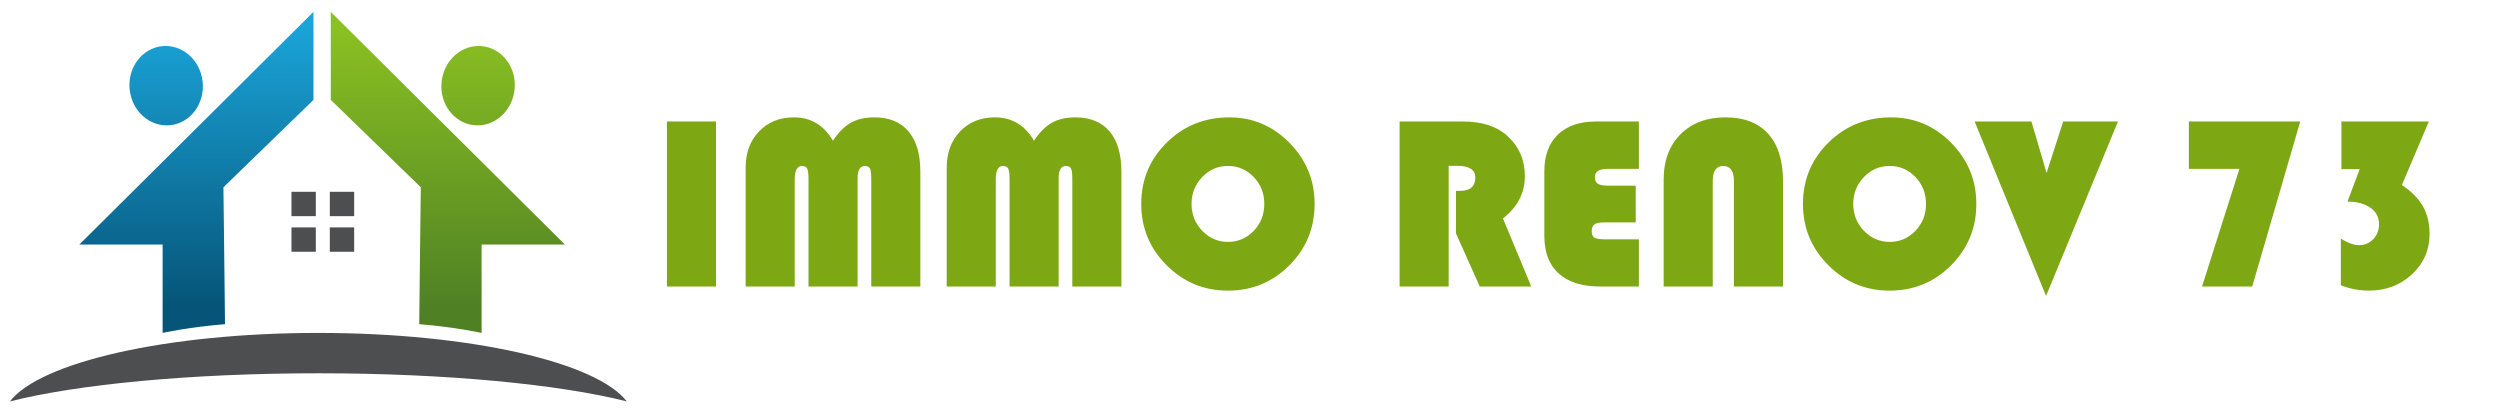 <?xml version="1.0" encoding="UTF-8"?> <svg xmlns="http://www.w3.org/2000/svg" xmlns:xlink="http://www.w3.org/1999/xlink" id="Layer_1" data-name="Layer 1" width="355" height="58" version="1.1" viewBox="0 0 355 58"><defs><linearGradient id="linear-gradient" x1="27.89" y1="3.474" x2="27.89" y2="43.675" gradientUnits="userSpaceOnUse"><stop offset="0" stop-color="#1aa4d8"></stop><stop offset="1" stop-color="#065478"></stop></linearGradient><linearGradient id="linear-gradient-2" x1="23.594" y1="3.474" x2="23.594" y2="43.675" gradientTransform="translate(1.302 -2.248) rotate(5.61)" xlink:href="#linear-gradient"></linearGradient><linearGradient id="linear-gradient-3" x1="-319.034" y1="3.474" x2="-319.034" y2="43.675" gradientTransform="translate(-255.442) rotate(-180) scale(1 -1)" gradientUnits="userSpaceOnUse"><stop offset="0" stop-color="#8bc122"></stop><stop offset="1" stop-color="#4f8124"></stop></linearGradient><linearGradient id="linear-gradient-4" x1="-323.329" x2="-323.329" y2="43.675" gradientTransform="translate(48.388 -310.805) rotate(-95.61) scale(1 -1)" xlink:href="#linear-gradient-3"></linearGradient></defs><g><g><path d="M23.093,47.275v-12.554h-11.825L44.512,1.689v12.494l-12.785,12.41s.223,18.195.223,19.438c-5.213.429-8.857,1.243-8.857,1.243Z" fill="url(#linear-gradient)" stroke-width="0"></path><ellipse cx="23.594" cy="12.165" rx="5.21" ry="5.64" transform="translate(-1.076 2.365) rotate(-5.61)" fill="url(#linear-gradient-2)" stroke-width="0"></ellipse></g><g><path d="M68.388,47.275v-12.554h11.825S46.969,1.689,46.969,1.689v12.494s12.785,12.41,12.785,12.41c0,0-.223,18.195-.223,19.438,5.213.429,8.857,1.243,8.857,1.243Z" fill="url(#linear-gradient-3)" stroke-width="0"></path><ellipse cx="67.887" cy="12.165" rx="5.64" ry="5.21" transform="translate(49.145 78.538) rotate(-84.39)" fill="url(#linear-gradient-4)" stroke-width="0"></ellipse></g><path d="M45.207,53.006c18.219,0,34.284,1.584,43.794,3.994-4.244-5.553-22.236-9.725-43.794-9.725S5.657,51.447,1.413,57c9.509-2.41,25.575-3.994,43.794-3.994Z" fill="#4d4e50" stroke-width="0"></path><rect x="41.388" y="27.236" width="3.458" height="3.458" fill="#4d4e50" stroke-width="0"></rect><rect x="46.833" y="27.236" width="3.458" height="3.458" fill="#4d4e50" stroke-width="0"></rect><rect x="41.388" y="32.292" width="3.458" height="3.458" fill="#4d4e50" stroke-width="0"></rect><rect x="46.833" y="32.292" width="3.458" height="3.458" fill="#4d4e50" stroke-width="0"></rect></g><path d="M101.675,17.249v23.435h-6.97v-23.435h6.97ZM105.881,40.685v-16.894c0-2.095.635-3.806,1.906-5.133,1.27-1.328,2.919-1.992,4.945-1.992,2.404,0,4.252,1.105,5.545,3.314.79-1.19,1.637-2.04,2.541-2.55.904-.509,2.02-.764,3.348-.764,2.106,0,3.72.664,4.841,1.992,1.122,1.328,1.682,3.239,1.682,5.734v16.293h-6.97v-15.246c0-.755-.06-1.256-.18-1.502-.12-.246-.363-.369-.73-.369-.687,0-1.03.584-1.03,1.751v15.366h-6.97v-15.246c0-.744-.063-1.242-.189-1.494-.126-.252-.372-.378-.738-.378-.687,0-1.03.624-1.03,1.871v15.246h-6.97ZM134.432,40.685v-16.894c0-2.095.635-3.806,1.906-5.133,1.27-1.328,2.919-1.992,4.944-1.992,2.404,0,4.252,1.105,5.545,3.314.79-1.19,1.637-2.04,2.541-2.55.904-.509,2.02-.764,3.348-.764,2.106,0,3.72.664,4.841,1.992,1.122,1.328,1.682,3.239,1.682,5.734v16.293h-6.97v-15.246c0-.755-.06-1.256-.18-1.502-.12-.246-.363-.369-.73-.369-.687,0-1.03.584-1.03,1.751v15.366h-6.97v-15.246c0-.744-.063-1.242-.189-1.494-.126-.252-.372-.378-.738-.378-.687,0-1.03.624-1.03,1.871v15.246h-6.97ZM174.572,16.666c3.319,0,6.166,1.208,8.541,3.623,2.375,2.415,3.562,5.305,3.562,8.67,0,3.422-1.196,6.33-3.588,8.722-2.392,2.392-5.299,3.588-8.722,3.588-3.399,0-6.301-1.202-8.704-3.605-2.404-2.404-3.605-5.305-3.605-8.705,0-3.434,1.21-6.341,3.631-8.722,2.421-2.381,5.382-3.571,8.885-3.571ZM174.366,23.567c-1.431,0-2.65.527-3.657,1.58-1.007,1.053-1.511,2.324-1.511,3.811s.506,2.759,1.519,3.811c1.013,1.053,2.229,1.58,3.648,1.58,1.442,0,2.664-.524,3.665-1.571,1.001-1.047,1.502-2.32,1.502-3.82s-.501-2.773-1.502-3.82c-1.002-1.047-2.223-1.571-3.665-1.571ZM205.713,23.55v17.134h-6.97v-23.435h8.945c2.724,0,4.836.675,6.335,2.026,1.671,1.511,2.507,3.428,2.507,5.752,0,2.369-1.036,4.367-3.108,5.992l4.017,9.666h-7.314l-3.382-7.554v-6.026h.549c1.465,0,2.198-.629,2.198-1.889,0-1.11-.847-1.665-2.541-1.665h-1.236ZM232.275,26.366v5.219h-4.55c-.618,0-1.056.092-1.313.275-.258.183-.386.492-.386.927,0,.492.131.816.395.97.263.155.801.232,1.614.232h4.687v6.696h-5.477c-2.575,0-4.544-.615-5.906-1.846-1.362-1.23-2.043-3.007-2.043-5.331v-9.185c0-2.243.644-3.983,1.931-5.219,1.288-1.236,3.099-1.854,5.434-1.854h6.06v6.73h-4.447c-1.202,0-1.803.389-1.803,1.167,0,.458.143.776.429.953.286.178.795.266,1.528.266h3.846ZM236.241,40.685v-15.212c0-2.667.798-4.801,2.395-6.404,1.597-1.602,3.723-2.404,6.378-2.404s4.667.778,6.069,2.335c1.402,1.557,2.103,3.794,2.103,6.713v14.971h-6.97v-14.971c0-1.431-.509-2.146-1.528-2.146-.985,0-1.477.715-1.477,2.146v14.971h-6.97ZM268.534,16.666c3.319,0,6.166,1.208,8.541,3.623,2.375,2.415,3.562,5.305,3.562,8.67,0,3.422-1.196,6.33-3.588,8.722-2.392,2.392-5.299,3.588-8.722,3.588-3.399,0-6.301-1.202-8.704-3.605-2.404-2.404-3.605-5.305-3.605-8.705,0-3.434,1.21-6.341,3.631-8.722,2.421-2.381,5.382-3.571,8.885-3.571ZM268.328,23.567c-1.431,0-2.65.527-3.657,1.58-1.007,1.053-1.511,2.324-1.511,3.811s.506,2.759,1.519,3.811c1.013,1.053,2.229,1.58,3.648,1.58,1.442,0,2.664-.524,3.665-1.571,1.001-1.047,1.502-2.32,1.502-3.82s-.501-2.773-1.502-3.82c-1.002-1.047-2.223-1.571-3.665-1.571ZM300.756,17.249l-10.215,24.775-10.146-24.775h8.069l2.146,7.314,2.369-7.314h7.777ZM326.632,17.249l-6.816,23.435h-7.125l5.305-16.705h-7.176v-6.73h15.812ZM332.484,17.249h12.413l-3.829,9.014c1.373.927,2.372,1.943,2.996,3.047.624,1.105.936,2.412.936,3.923,0,2.255-.83,4.158-2.489,5.709-1.66,1.551-3.703,2.326-6.129,2.326-1.339,0-2.667-.252-3.983-.755v-6.627c.996.618,1.86.927,2.592.927.801,0,1.474-.286,2.017-.858.543-.572.816-1.282.816-2.129,0-.973-.406-1.748-1.219-2.326-.813-.578-1.9-.867-3.262-.867l1.734-4.618h-2.592v-6.764Z" fill="#7da814" stroke-width="0"></path></svg> 